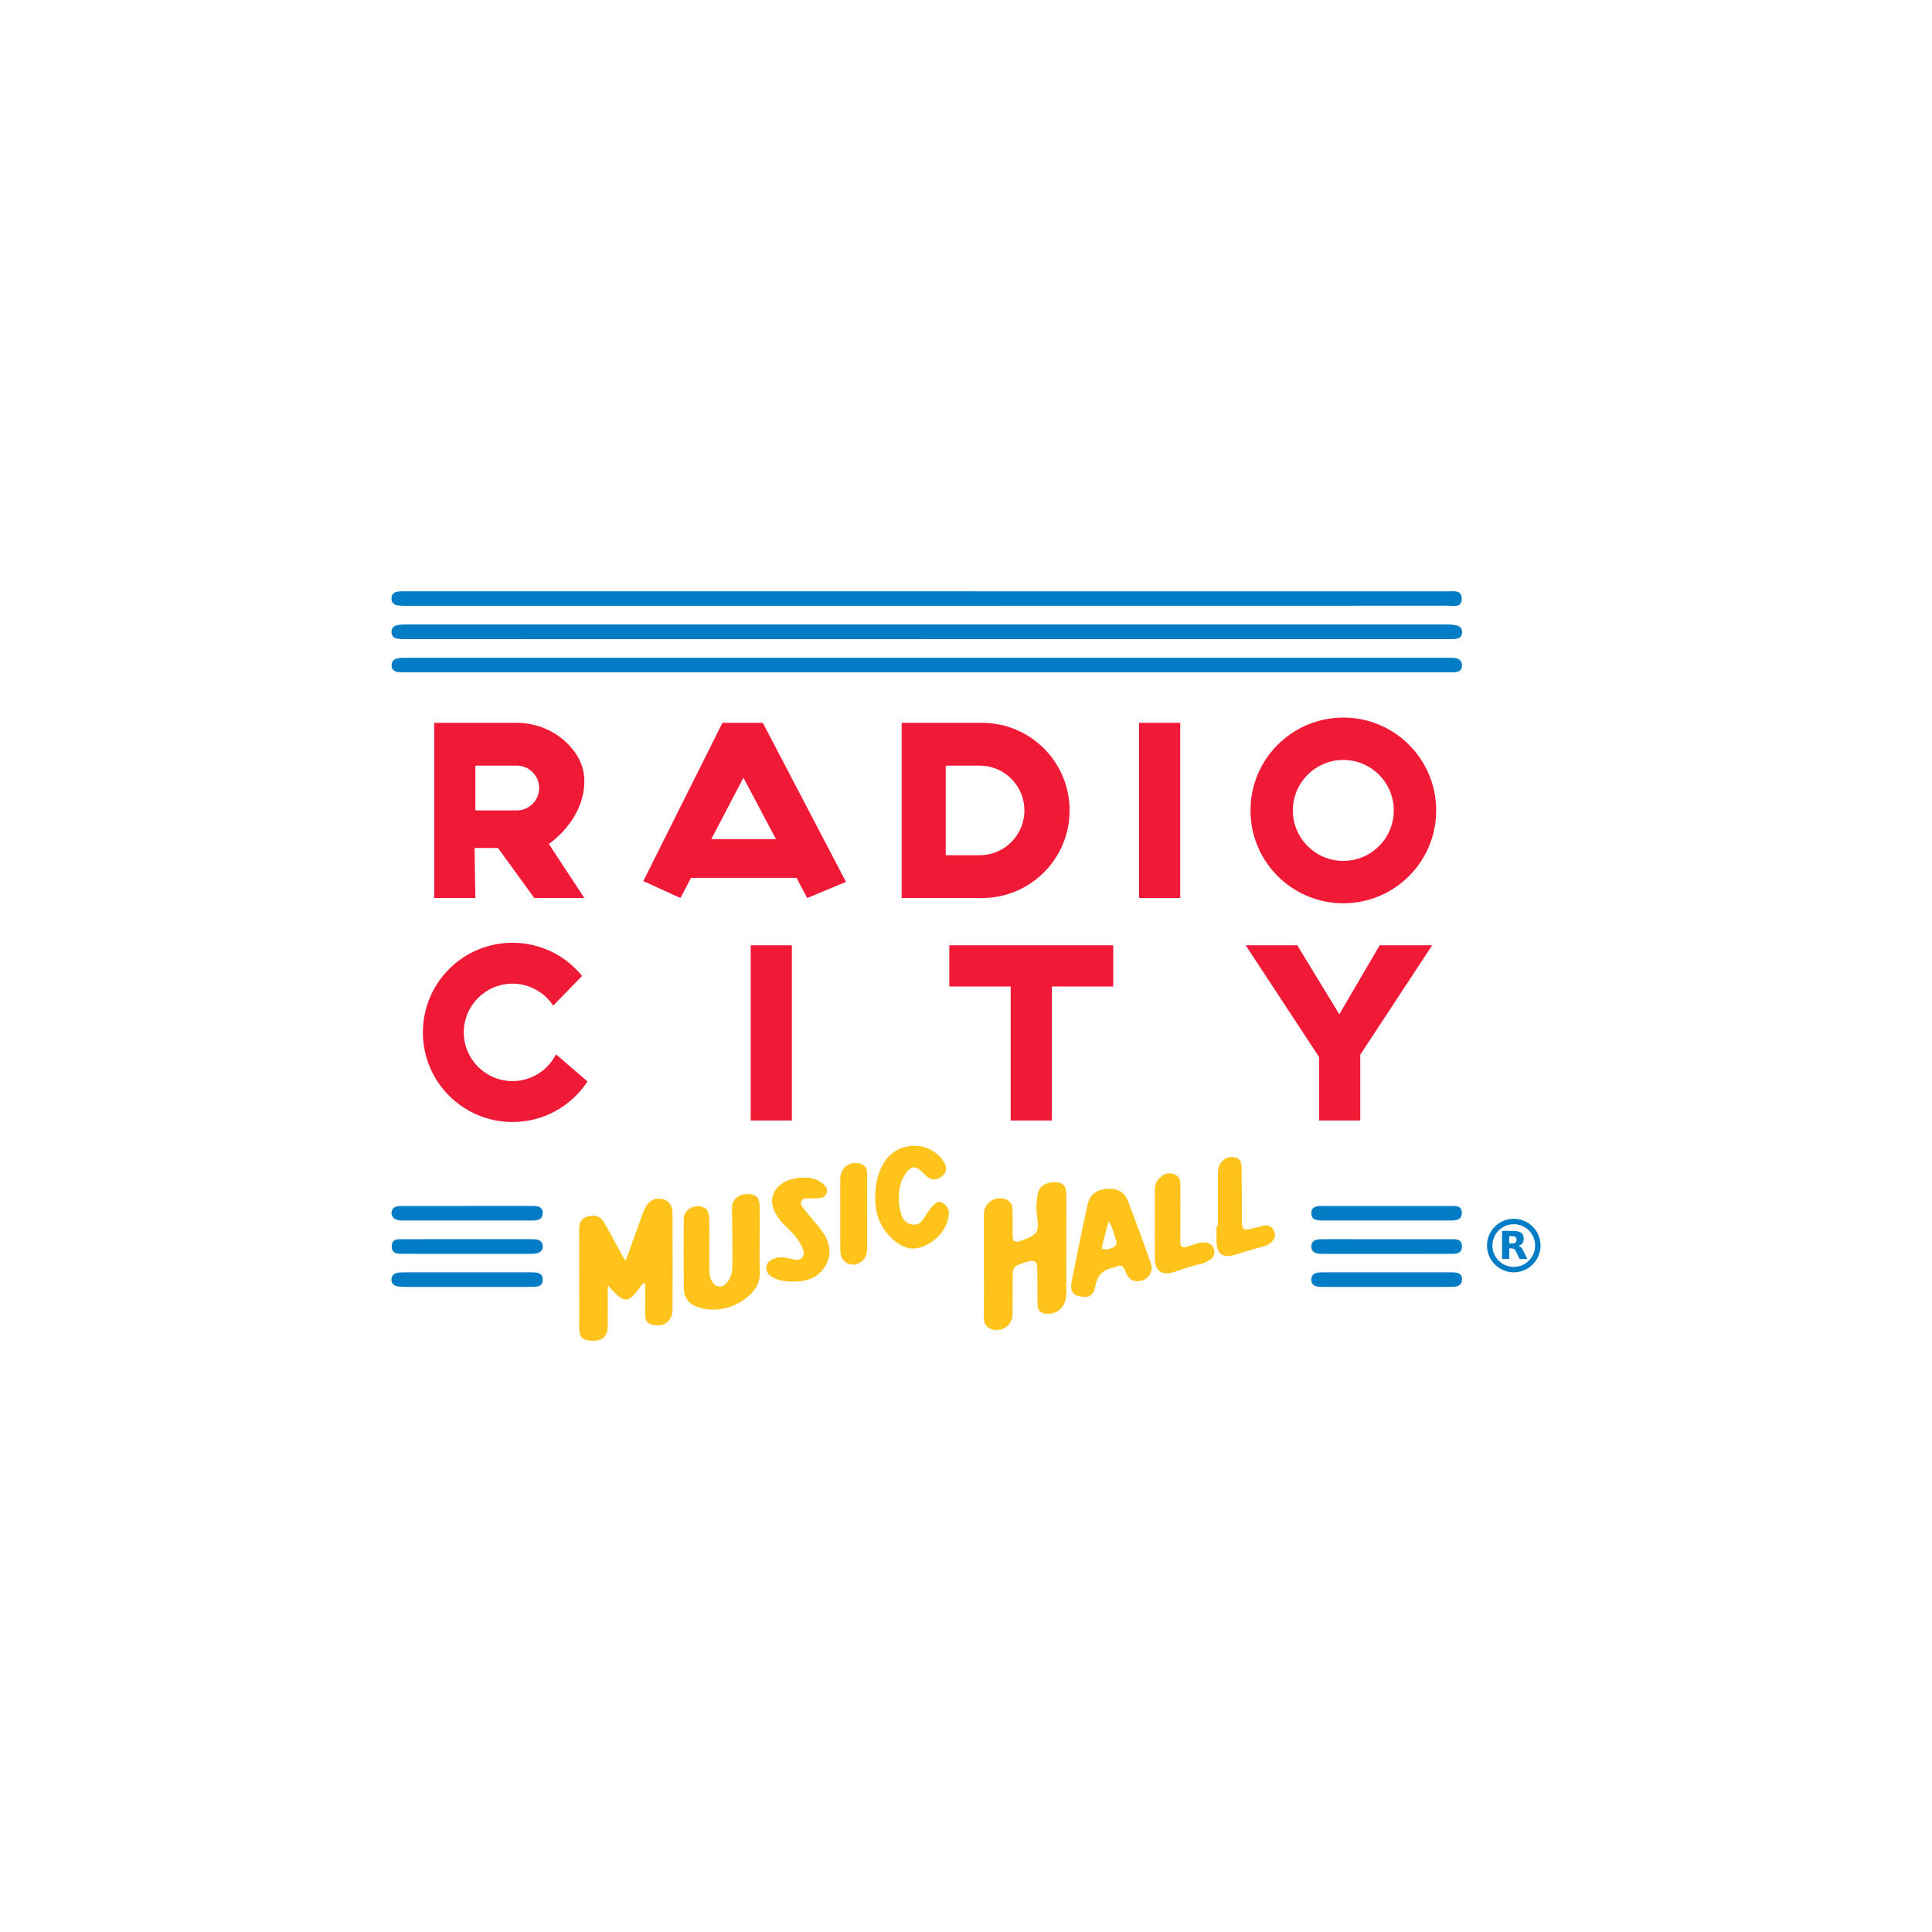 <?xml version="1.0" encoding="UTF-8"?>
<svg id="Logo" xmlns="http://www.w3.org/2000/svg" viewBox="0 0 1800 1800">
  <defs>
    <style>
      .cls-1 {
        fill: #f01a36;
      }

      .cls-1, .cls-2, .cls-3 {
        stroke-width: 0px;
      }

      .cls-2 {
        fill: #027dc5;
      }

      .cls-3 {
        fill: #ffc31c;
      }
    </style>
  </defs>
  <path class="cls-2" d="M863.11,564.42c-160.99,0-321.98,0-482.97-.01-3.19,0-6.41.1-9.55-.32-3.54-.47-5.86-2.67-5.89-6.41-.03-3.74,2.2-5.94,5.78-6.48,2.41-.37,4.89-.3,7.34-.3,323.7-.01,647.4-.01,971.1.04,5.4,0,12.87-1.49,12.96,6.81.1,8.71-7.63,6.6-12.85,6.6-161.97.09-323.95.07-485.92.07Z"/>
  <path class="cls-2" d="M863.25,595.48c-161.23,0-322.46,0-483.68-.02-3.18,0-6.41.06-9.53-.47-3.2-.54-5.2-2.76-5.32-6.15-.12-3.46,1.91-5.59,5.07-6.31,2.6-.59,5.34-.74,8.02-.74,323.68-.03,647.37-.02,971.05.02,2.91,0,5.9.27,8.7,1.01,3.17.83,4.85,3.32,4.64,6.67-.22,3.47-2.47,5.32-5.71,5.69-2.91.34-5.88.28-8.82.28-161.47.01-322.95,0-484.42,0Z"/>
  <path class="cls-2" d="M863,626.38c-160.97,0-321.94,0-482.92,0-2.94,0-5.9.06-8.83-.19-3.54-.3-6.21-2.1-6.42-5.86-.23-4.03,2.21-6.42,6.05-7.08,2.4-.41,4.89-.41,7.33-.41,323.66-.02,647.32-.02,970.98-.02,1.23,0,2.45,0,3.68.03,4.84.12,9.26,1.43,9.24,7.15-.03,6.16-4.99,6.37-9.59,6.37-62.08.01-124.16.02-186.25.02-101.1,0-202.2,0-303.29,0Z"/>
  <path class="cls-3" d="M598.87,1195.72c-13.96,19.72-16.18,19.93-32.61,1.81,0,13.28.06,25.4-.02,37.53-.06,9.95-4.69,14.38-14.49,14.1-9.25-.26-12.07-3.13-12.08-12.61-.04-30.17.04-60.35-.09-90.52-.03-5.98,1.22-10.7,7.63-12.55,6.32-1.82,11.91-.87,15.39,5.12,5.42,9.32,10.43,18.87,15.65,28.3,1.26,2.28,1.89,4.99,4.84,7.18,4.26-11.73,8.38-23.14,12.56-34.52,1.85-5.05,3.37-10.3,5.87-15.02,3.16-5.98,8.8-8.79,15.43-7.47,6.71,1.33,9.6,6.56,9.62,13.08.1,30.17.24,60.35-.05,90.52-.1,10.79-9.04,16.53-19.49,13.35-4.78-1.45-6.12-4.88-6-9.64.24-9.5.07-19.02.07-28.53-.74-.04-1.49-.08-2.23-.12Z"/>
  <path class="cls-3" d="M916.65,1178.32c0-15.7-.05-31.39.02-47.09.05-10.21,9.83-17.19,19.64-14.15,4.92,1.53,7,5.12,7.06,10.01.1,7.85.18,15.7.08,23.54-.07,5.54,1.53,7.68,7.48,5.46,16.39-6.1,17.41-7.29,15.07-24.95-.85-6.46-.2-12.75.9-19.01,1.27-7.28,8.58-11.33,17.72-10.58,8.11.66,8.9,6.12,8.89,12.54-.05,30.41.05,60.82-.03,91.23-.03,11.23-7.27,18.88-17.31,18.69-6.01-.11-9.71-2.44-9.62-9.24.15-11.03-.16-22.07-.12-33.1.02-6.41-2.56-8.05-8.74-6.23-14.14,4.16-14.2,3.96-14.22,18.43-.02,10.3.1,20.6-.1,30.9-.17,8.95-7.94,15.5-16.76,14.24-6.45-.92-9.99-4.46-9.94-11.4.14-16.43.04-32.86.04-49.29h-.07Z"/>
  <path class="cls-3" d="M707.8,1155.63c0,9.56-.39,19.14.1,28.67.49,9.42-3.23,16.78-9.85,22.74-14.35,12.94-34.29,16.38-49.88,9.99-7.33-3-11.02-9.09-11.11-16.73-.26-21.57-.19-43.14-.03-64.7.05-6.86,5.86-11.7,13.26-11.74,6.92-.04,10.46,3.85,10.52,11.99.1,14.95.03,29.9.03,44.85,0,3.44,0,6.87,1.23,10.16,1.44,3.82,3.4,7.39,7.95,7.66,4.41.26,7.16-2.73,9.23-6.26,2.03-3.46,2.96-7.39,3.02-11.27.19-12.98,0-25.97-.06-38.96-.03-6.09-.42-12.2-.11-18.28.34-6.76,7.16-11.74,14.77-11.32,7.94.44,10.83,3.37,10.92,11.56.12,10.54.03,21.08.02,31.62Z"/>
  <path class="cls-3" d="M1032.97,1107.62c8.98-.42,15.15,3.75,18.25,11.98,7.16,19,14.17,38.07,20.99,57.19,2.37,6.65-1.01,13.6-7,15.82-7.76,2.87-13.63.22-16.55-7.83-1.72-4.73-4.03-7.25-9.2-4.3-.81.46-1.89.49-2.85.68q-13.47,2.73-15.92,16.32c-1.69,9.36-5.43,11.95-14.78,10.26-6.7-1.22-9.15-5.53-7.43-14.04,4.84-23.95,9.49-47.95,14.92-71.77,2.24-9.83,9.44-14.25,19.57-14.29ZM1032.84,1137.95c-2.21,8.31-4.12,15.51-6.04,22.72-.33,1.25-.43,2.87.91,3.1,3.44.61,6.79-.22,9.84-1.92,2.5-1.39,3.24-3.75,2.25-6.28-2.1-5.41-2.53-11.45-6.96-17.62Z"/>
  <path class="cls-3" d="M837.5,1116.78c-.35,4.71.73,9.72,2.19,14.69,1.62,5.55,5.31,8.73,10.97,9.47,5.21.68,8.03-2.82,10.59-6.56,2.07-3.02,3.77-6.36,6.2-9.05,2.68-2.98,5.54-7.22,10.41-4.79,4.53,2.27,6.82,7.06,6.08,11.74-2.1,13.34-10.17,22.48-22.19,28.26-11.25,5.4-20.81,2.18-29.64-5.63-12.05-10.67-17.06-24.32-16.72-39.97.25-11.8,2.24-23.03,9.33-33.35,13.51-19.66,43.79-18.69,55.4,2.38,2.89,5.25,1.08,9.61-3.49,12.75-5.27,3.62-10.5,2.47-14.57-1.97-9.11-9.94-13.89-9.61-20.47,2.32-3.26,5.9-4.28,12.47-4.08,19.72Z"/>
  <path class="cls-3" d="M749.25,1097.28c6.95-.42,13.1,1.55,18.22,6.33,2.25,2.1,3.73,4.65,2.7,7.88-1.03,3.21-3.65,4.54-6.76,4.79-3.17.25-6.37.13-9.55.28-2.61.13-5.8-.62-7.17,2.43-1.43,3.19.82,5.63,2.67,7.9,5.41,6.65,11.21,13,16.33,19.86,9.49,12.69,9.48,26.09.09,37.09-7.33,8.59-17.6,10.29-28.04,10.2-5.78-.05-11.71-.91-17.14-3.63-4.1-2.05-6.82-5.03-6.62-9.68.19-4.5,3.48-6.65,7.37-8.21,5.66-2.28,11.12-.64,16.61.52,3.45.73,7.08,1.53,9.55-1.6,2.43-3.08,1.03-6.51-.36-9.74-3.79-8.83-11.03-14.9-17.43-21.61-4.85-5.09-8.7-10.75-10.05-17.63-1.98-10.1,4.64-19.55,15.84-23.15,4.45-1.43,9.02-2.34,13.75-2.01Z"/>
  <path class="cls-3" d="M1075.95,1140.16c0-10.55.13-21.11-.05-31.66-.1-5.75,2.48-9.76,6.9-13.04,3.76-2.79,7.63-2.9,11.8-1.21,4.44,1.8,5.12,5.48,5.11,9.64-.02,17.18.17,34.36-.06,51.54-.08,5.92,1.12,8.01,7.52,5.8,4.98-1.72,9.96-4.06,15.63-3.67,4.34.3,6.82,2.32,8.11,6.19,1.34,4,.13,7.48-3.22,9.71-2.82,1.88-6.02,3.67-9.28,4.29-8.74,1.65-16.93,4.96-25.34,7.59-10.22,3.2-16.89-1.23-17.07-12.05-.19-11.04-.04-22.09-.04-33.13h-.03Z"/>
  <path class="cls-3" d="M1134.73,1142.33c0-16.65,0-33.29,0-49.94,0-3.29.83-6.33,2.75-8.99,3.39-4.73,8.16-6.27,13.61-4.97,5.14,1.23,5.63,5.89,5.7,10.01.26,15.93.18,31.87.25,47.8.04,10.02.88,10.64,10.7,8.06,3.08-.81,6.17-1.58,9.27-2.33,4.42-1.07,7.89.47,9.82,4.46,2.06,4.26.9,8.09-2.63,11.24-3.84,3.44-8.91,4.09-13.51,5.39-6.58,1.87-13.16,3.7-19.68,5.8-11.78,3.8-17.45-.32-17.64-12.56-.07-4.66-.01-9.32-.01-13.97.46,0,.91,0,1.37,0Z"/>
  <path class="cls-3" d="M807.93,1128.81c0,11.28,0,22.55,0,33.83,0,4.82-.9,9.41-4.94,12.52-3.91,3.01-8.32,4.08-13.11,1.91-5.49-2.49-7.01-7.24-7.02-12.69-.06-22.06-.03-44.13-.03-66.19,0-.49.03-.98.08-1.47.97-10.01,10.55-15.86,19.79-12.1,4.38,1.78,5.21,5.45,5.2,9.61-.02,11.52,0,23.04,0,34.57h.04Z"/>
  <path class="cls-2" d="M435.98,1199c-19.37,0-38.73.03-58.1-.02-2.68,0-5.42-.07-8.03-.63-3.15-.68-5.21-2.8-5.15-6.24.06-3.38,2.02-5.52,5.22-6.21,2.13-.46,4.38-.47,6.57-.47,39.22-.02,78.45-.02,117.67-.02.25,0,.49,0,.74,0,5.07.03,10.82.06,10.78,6.86-.03,6.86-5.85,6.71-10.88,6.71-19.61.01-39.22,0-58.84,0Z"/>
  <path class="cls-2" d="M435.59,1154.51c18.86,0,37.73,0,56.59,0,2.2,0,4.42-.05,6.61.15,3.8.36,6.72,2.14,6.95,6.23.26,4.6-2.95,6.41-6.92,7.04-1.92.31-3.91.25-5.86.25-38.46.02-76.93.06-115.39-.03-5.43-.01-12.83,1.06-12.6-7.21.22-7.74,7.37-6.35,12.55-6.38,19.35-.11,38.71-.05,58.06-.05Z"/>
  <path class="cls-2" d="M435.71,1137.12c-19.39,0-38.78,0-58.17-.01-2.93,0-5.93.25-8.7-1.02-2.71-1.24-4.19-3.4-4.03-6.42.17-3.09,2.07-5.04,4.95-5.63,2.37-.48,4.87-.46,7.32-.47,38.78-.02,77.55-.02,116.33-.01.74,0,1.47.01,2.21,0,4.92-.02,10.17.36,9.99,6.81-.18,6.17-5.25,6.77-10.26,6.76-19.88-.04-39.76-.02-59.64-.02Z"/>
  <path class="cls-2" d="M1291.93,1168.2c-18.62,0-37.25,0-55.87,0-1.96,0-3.92.01-5.88-.05-4.64-.14-8.56-1.68-8.49-7.01.07-4.91,3.79-6.4,8.14-6.57,1.47-.06,2.94-.06,4.41-.06,38.47,0,76.95-.04,115.42.04,5.21.01,12.4-1.19,12.43,6.54.03,8.07-7.29,7.06-12.81,7.08-19.11.09-38.23.03-57.34.03Z"/>
  <path class="cls-2" d="M1291.94,1199c-18.87,0-37.73,0-56.6,0-1.96,0-3.92.01-5.88-.08-4.43-.2-7.86-1.97-7.79-6.89.07-4.49,3.31-6.23,7.42-6.51,1.71-.12,3.43-.1,5.14-.1,38.71,0,77.43,0,116.14-.01.98,0,1.96,0,2.94.02,4.46.07,8.86.76,8.83,6.41-.03,5.75-4.34,7.12-9.2,7.13-15.93.04-31.85.03-47.78.04-4.41,0-8.82,0-13.23,0Z"/>
  <path class="cls-2" d="M1292.46,1123.57c19.84,0,39.67-.01,59.51,0,4.79,0,10.14-.1,10.02,6.6-.11,6.3-5.14,6.93-10.07,6.94-40.16.02-80.32.02-120.48,0-4.98,0-9.97-.77-9.7-7.17.25-5.89,5.1-6.37,9.75-6.37,20.33,0,40.65,0,60.98,0Z"/>
  <g>
    <path class="cls-1" d="M442.13,790.04h21.82l33.85,46.64h46.64l-33.1-50.4s33.1-21.81,33.1-58.68c0-13.82-6.34-24.9-14.28-33.33-12.63-13.44-30.42-20.83-48.86-20.83h-76.78v163.24h38.37l-.75-46.64ZM442.89,713.31h38.55c11.52,0,20.87,9.35,20.87,20.88,0,5.76-2.34,10.98-6.11,14.76s-9,6.11-14.76,6.11h-38.55v-41.75Z"/>
    <path class="cls-1" d="M673.07,673.44l-73.72,147.44,34.6,15.8,9.85-18.81h98.29l9.97,18.81,36.11-15.05-77.48-148.2h-37.61ZM662.7,781.77l29.93-57.17,30.31,57.17h-60.24Z"/>
    <path class="cls-1" d="M996.54,755.06c0-22.54-9.14-42.94-23.91-57.72-14.77-14.77-35.18-23.91-57.72-23.91h-74.85v163.24h74.85c45.08,0,81.62-36.55,81.62-81.62ZM881.09,796.81v-83.5h31.58c11.52,0,21.96,4.67,29.52,12.23s12.23,17.99,12.23,29.52c0,23.06-18.7,41.75-41.75,41.75h-31.58Z"/>
    <rect class="cls-1" x="1061.23" y="673.44" width="38.36" height="163.24"/>
    <rect class="cls-1" x="699.4" y="880.71" width="38.36" height="163.24"/>
    <path class="cls-1" d="M1251.55,841.57c47.78,0,86.51-38.73,86.51-86.51s-38.73-86.51-86.51-86.51-86.51,38.73-86.51,86.51,38.73,86.51,86.51,86.51ZM1251.55,708.04c25.97,0,47.01,21.05,47.01,47.02s-21.05,47.02-47.01,47.02-47.02-21.05-47.02-47.02,21.05-47.02,47.02-47.02Z"/>
    <path class="cls-1" d="M477.49,1007.23c-25.06,0-45.38-20.32-45.38-45.38s20.32-45.38,45.38-45.38c15.85,0,29.81,8.13,37.92,20.45l26.93-27.67c-15.31-18.85-38.67-30.9-64.85-30.9-46.11,0-83.5,37.38-83.5,83.5s37.39,83.5,83.5,83.5c29.23,0,54.97-15.03,69.88-37.78l-29.38-25.25c-7.47,14.78-22.8,24.91-40.5,24.91Z"/>
    <polygon class="cls-1" points="941.63 880.71 884.46 880.71 884.46 919.08 941.63 919.08 941.63 1043.96 979.99 1043.96 979.99 919.08 1037.16 919.08 1037.16 880.71 979.99 880.71 941.63 880.71"/>
    <polygon class="cls-1" points="1247.79 945 1208.67 880.71 1160.58 880.71 1228.99 984.87 1228.99 1043.96 1267.35 1043.96 1267.35 982.62 1334.3 880.71 1285.4 880.71 1247.79 945"/>
  </g>
  <g>
    <path class="cls-2" d="M1410.35,1135.5c-13.76,0-24.95,11.19-24.95,24.95s11.19,24.95,24.95,24.95,24.95-11.19,24.95-24.95-11.19-24.95-24.95-24.95ZM1410.35,1180.34c-10.97,0-19.89-8.92-19.89-19.89s8.92-19.89,19.89-19.89,19.89,8.92,19.89,19.89-8.92,19.89-19.89,19.89Z"/>
    <path class="cls-2" d="M1417.12,1162.18c-.73-.73-1.55-1.22-2.48-1.44,1.7-.51,2.94-1.34,3.77-2.43.84-1.11,1.24-2.53,1.24-4.26,0-2.51-.79-4.33-2.41-5.47-1.6-1.17-4.1-1.75-7.55-1.75h-10.28v26.12h6.74v-9.88h1.9c1.09,0,1.98.25,2.63.73.66.46,1.32,1.37,1.95,2.66l3.19,6.49h7.17l-3.67-7.4c-.73-1.52-1.47-2.63-2.2-3.37ZM1412,1157.62c-.61.53-1.62.81-3.01.81h-2.84v-6.71h2.84c1.39,0,2.41.25,3.01.76.61.53.94,1.37.94,2.56s-.33,2.08-.94,2.58Z"/>
  </g>
</svg>